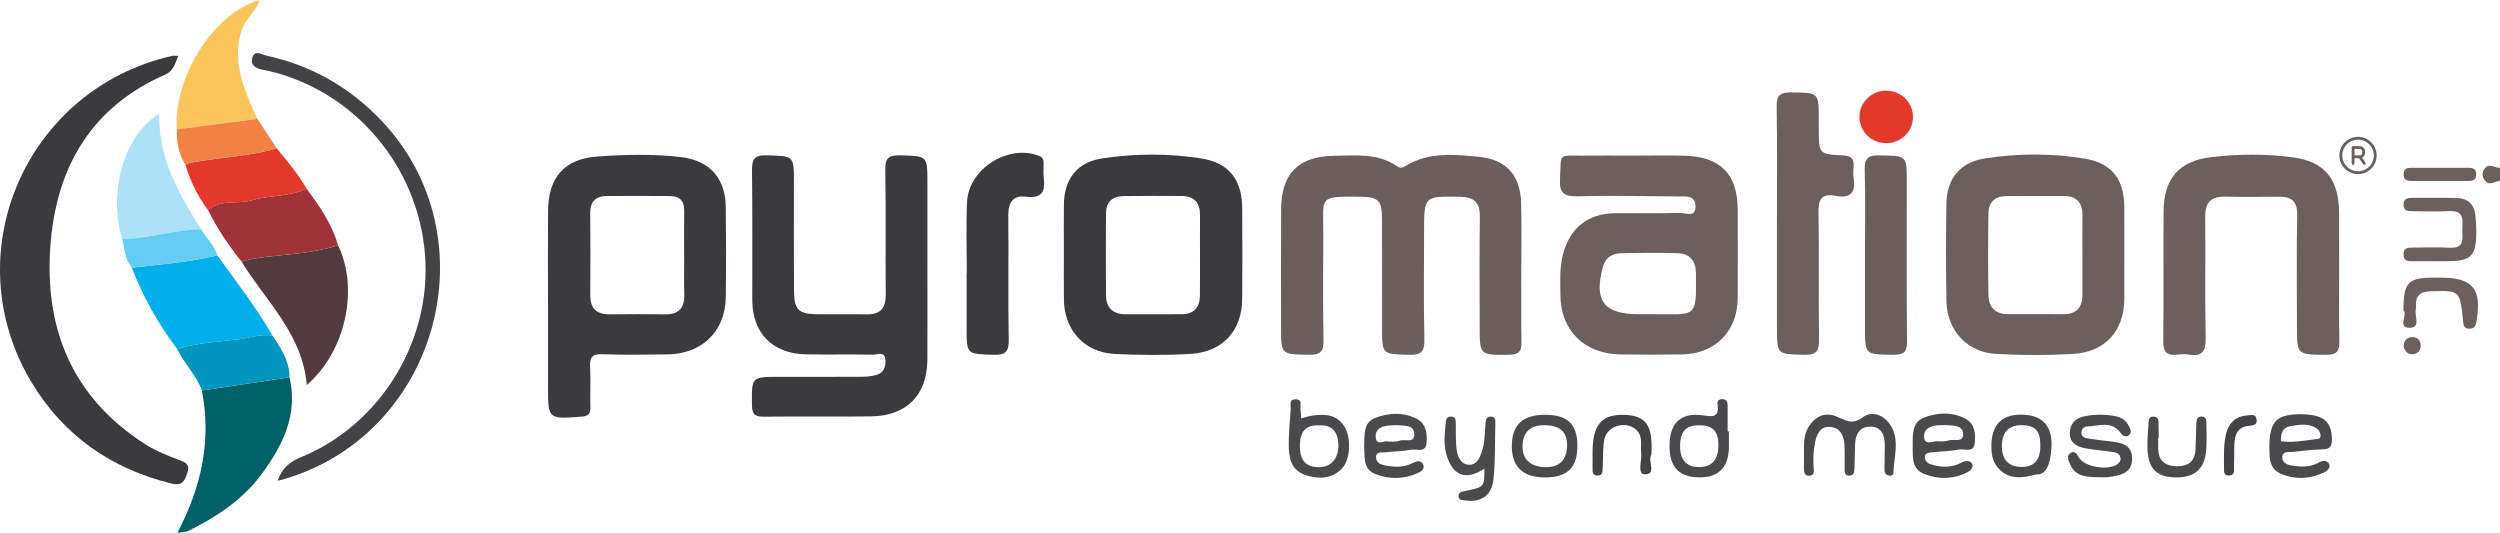 <?xml version="1.0" encoding="UTF-8"?>
<svg id="Layer_1" xmlns="http://www.w3.org/2000/svg" viewBox="0 0 192.495 41.027">
  <defs>
    <style>
      .cls-1 {
        fill: #3b3b3f;
      }

      .cls-2 {
        fill: #03afea;
      }

      .cls-3 {
        fill: #ade1f8;
      }

      .cls-4 {
        fill: #65cdf4;
      }

      .cls-5 {
        fill: #fbc55b;
      }

      .cls-6 {
        fill: #e3382c;
      }

      .cls-7 {
        fill: #6b605e;
      }

      .cls-8 {
        fill: #026067;
      }

      .cls-9 {
        fill: #a03338;
      }

      .cls-10 {
        fill: #4a494c;
      }

      .cls-11 {
        fill: #434346;
      }

      .cls-12 {
        fill: #6a5f5d;
      }

      .cls-13 {
        fill: #0295bd;
      }

      .cls-14 {
        fill: #533a3e;
      }

      .cls-15 {
        fill: #f28243;
      }
    </style>
  </defs>
  <path class="cls-7" d="M192.495,13.918c-.408.035-.847.469-1.209-.076-.172-.258-.174-.555-.007-.812.35-.537.807-.093,1.216-.106v.994Z"/>
  <path class="cls-12" d="M117.136,21.085c.002,1.737-.025,3.474.015,5.21.017.717-.151,1.014-.955,1.021-2.263.02-2.263.06-2.263-2.183-0-2.812-.029-5.625.013-8.436.017-1.132-.468-1.535-1.565-1.549-2.73-.036-2.73-.064-2.73,2.688-0,2.771-.041,5.542.023,8.312.022.94-.253,1.194-1.184,1.17-2.074-.054-2.075-.003-2.075-2.123,0-2.771.007-5.541-.003-8.312-.005-1.48-.26-1.721-1.743-1.737-3.198-.035-2.767.019-2.777,2.743-.01,2.771-.035,5.542.017,8.312.016.863-.227,1.129-1.109,1.115-2.161-.034-2.162.01-2.161-2.142 0-3.019-.012-6.038.004-9.056.014-2.723,1.305-4.067,4.025-4.121,1.69-.033,3.429-.228,4.946.825.252.175.453.053.679-.082,1.759-1.051,3.699-.845,5.587-.664,2.111.203,3.183,1.434,3.244,3.55.053,1.818.011,3.639.013,5.458Z"/>
  <path class="cls-1" d="M71.408,20.513c-0,2.399.012,4.797-.003,7.196-.017,2.711-1.6,4.318-4.335,4.352-2.742.034-5.486-.008-8.228.023-.662.008-.933-.126-.942-.868-.025-2.2-.062-2.199,2.101-2.199,2.119 0,4.239.006,6.358-.006.368-.002.747-.04,1.101-.135.575-.155.751-.618.717-1.157-.044-.71-.616-.403-.951-.41-1.703-.032-3.408.004-5.111-.02-2.614-.037-4.184-1.61-4.191-4.188-.01-3.308.024-6.617-.021-9.925-.012-.864.121-1.249,1.13-1.217,2.097.066,2.099.003,2.099,2.102 0,2.771-.012,5.542.005,8.312.009,1.5.341,1.812,1.848,1.825,1.247.011,2.494-.014,3.74.007,1.056.018,1.483-.467,1.473-1.515-.03-3.184.025-6.369-.033-9.552-.017-.912.193-1.208,1.155-1.178,2.087.066,2.089.008,2.089,2.101-0,2.15-0,4.301-0,6.451Z"/>
  <path class="cls-1" d="M42.195,23.408c0-2.397-.017-4.795.005-7.192.024-2.558,1.255-3.98,3.781-4.163,2.15-.156,4.321-.21,6.468.045,2.208.262,3.403,1.636,3.433,3.841.031,2.314.033,4.63.001,6.944-.037,2.639-1.827,4.374-4.509,4.406-1.661.02-3.324.047-4.984-.014-.798-.029-.998.248-.955.99.059,1.03-.008,2.067.024,3.099.017.542-.192.683-.718.721-2.547.187-2.545.204-2.545-2.352,0-2.108,0-4.216 0-6.324ZM52.677,19.587c0-1.114-.015-2.229.005-3.343.014-.777-.35-1.147-1.116-1.149-1.617-.004-3.235-.02-4.851-.002-.843.009-1.28.429-1.27,1.319.023,2.104.017,4.209.004,6.314-.007,1.047.508,1.494,1.535,1.479,1.41-.02,2.82-.021,4.23-.001,1.06.015,1.5-.494,1.472-1.522-.028-1.031-.006-2.063-.007-3.095Z"/>
  <path class="cls-7" d="M125.544,11.983c1.413.001,2.828-.037,4.239.009,2.712.09,4.008,1.445,4.017,4.147.008,2.275.013,4.55-.001,6.825-.016,2.549-1.744,4.291-4.294,4.327-1.579.022-3.159.022-4.738.001-2.782-.037-4.614-1.861-4.619-4.596-.002-1.03-.075-2.062.19-3.084.531-2.05,1.907-3.174,4.021-3.194,1.662-.016,3.326.028,4.987-.025.423-.014,1.228.422,1.203-.528-.022-.84-.735-.735-1.312-.739-2.577-.015-5.155-.082-7.729-.014-1.079.029-1.459-.225-1.391-1.357.123-2.043-.237-1.748,1.811-1.771,1.205-.014,2.411-.002,3.616-.001ZM126.932,24.192c3.717-.019,3.696.468,3.649-3.191-.012-.953-.501-1.482-1.431-1.507-1.448-.04-2.898-.03-4.346.006-.665.017-1.179.321-1.376,1.032-.728,2.621.051,3.661,2.759,3.661.249,0,.497,0,.746,0Z"/>
  <path class="cls-1" d="M81.915,19.353c0-1.2-.011-2.4.003-3.6.022-1.967,1.005-3.265,2.951-3.558,2.555-.384,5.146-.398,7.699.017,2.046.333,3.054,1.638,3.077,3.744.025,2.359.022,4.718.002,7.077-.021,2.428-1.509,4.074-3.972,4.216-1.948.113-3.911.1-5.861.004-2.319-.113-3.869-1.843-3.896-4.176-.014-1.241-.002-2.483-.002-3.725ZM92.398,19.695c0-1.034-.008-2.069.002-3.103.01-.955-.425-1.493-1.409-1.5-1.497-.011-2.994-.013-4.49.006-.84.011-1.334.452-1.341,1.305-.016,2.11-.013,4.22.002,6.33.007.945.503,1.459,1.472,1.463,1.455.006,2.911.007,4.366-.003.918-.006,1.375-.504,1.39-1.396.017-1.034.004-2.069.007-3.103Z"/>
  <path class="cls-7" d="M163.569,19.55c-0,1.159.003,2.317-.001,3.476-.008,2.425-1.472,4.085-3.933,4.226-1.989.114-3.995.108-5.984-.004-2.184-.124-3.735-1.824-3.779-4.04-.05-2.523-.043-5.049-.002-7.572.03-1.879,1.063-3.144,2.957-3.438,2.554-.397,5.145-.405,7.697.014,2.092.344,3.031,1.604,3.044,3.738.007,1.2.001,2.4.001,3.6ZM160.341,19.689c0-1.033-.008-2.067.002-3.1.01-.953-.418-1.491-1.405-1.495-1.495-.007-2.99-.007-4.485.007-.852.008-1.335.482-1.347,1.307-.031,2.107-.035,4.216 0,6.323.015.916.518,1.457,1.494,1.457,1.412.001,2.824-.008,4.237.006,1.05.01,1.512-.518,1.505-1.53-.007-.992-.002-1.984-.001-2.976Z"/>
  <path class="cls-1" d="M13.729,4.301c-.261.624-.371,1.165-1.013,1.446-5.602,2.45-8.288,6.988-8.806,12.821-.581,6.534,1.538,11.977,7.29,15.647.795.507,1.698.868,2.588,1.198.549.204.859.344.628,1.028-.216.637-.415.986-1.207.791-4.67-1.146-8.327-3.705-10.788-7.808C-3.507,19.541,1.967,6.882,13.238,4.304c.114-.026.24-.003.492-.003Z"/>
  <path class="cls-7" d="M180.113,21.156c.002,1.696-.026,3.393.014,5.088.018.764-.155,1.085-1.027,1.076-2.239-.023-2.239.026-2.24-2.212-0-2.855-.037-5.71.018-8.563.02-1.057-.449-1.406-1.404-1.399-1.372.01-2.745.031-4.116-.007-1.115-.031-1.572.447-1.56,1.558.033,3.102-.03,6.206.035,9.308.021,1.006-.22,1.472-1.285,1.299-.283-.046-.586-.041-.871-.001-.886.126-1.124-.247-1.112-1.108.046-3.309-.001-6.619.026-9.929.02-2.506,1.183-3.879,3.677-4.169,2.104-.245,4.238-.263,6.342.027,2.282.314,3.345,1.549,3.482,3.82.008.124.018.248.018.372.001,1.613.001,3.227.002,4.84Z"/>
  <path class="cls-7" d="M136.82,17.268c0-3.017.032-6.035-.02-9.052-.015-.882.267-1.111,1.124-1.1,2.117.028,2.118-.013,2.118,2.084v.744c0,1.901-.001,1.927,1.874,2.022.584.03.844.208.808.794-.02.329-.047.668.006.99.184,1.126-.316,1.531-1.384,1.33-1.177-.222-1.346.352-1.326,1.374.061,3.223-.01,6.448.043,9.671.015.907-.201,1.219-1.163,1.193-2.078-.055-2.079 0-2.079-2.117,0-2.645,0-5.291 0-7.936Z"/>
  <path class="cls-8" d="M22.295,29.052c.669,2.883-.529,5.263-2.156,7.462-1.456,1.968-3.471,3.297-5.653,4.372-.171.084-.391.07-.829.141,1.868-3.555,2.636-7.144,1.884-10.962,2.251-.337,4.503-.675,6.754-1.013Z"/>
  <path class="cls-1" d="M74.442,21.022c0-1.819-.066-3.64.016-5.455.117-2.575,3.175-4.492,5.553-3.563.301.117.344.314.347.57.003.372-.037.749.01,1.115.138,1.057-.139,1.615-1.372,1.456-.999-.128-1.371.456-1.36,1.439.034,3.182-.022,6.366.034,9.547.016.907-.192,1.215-1.156,1.186-2.085-.061-2.087-.005-2.086-2.08,0-1.405,0-2.811,0-4.216.005,0,.01,0,.015,0Z"/>
  <path class="cls-11" d="M21.376,37.019c.337-.958.911-1.453,1.779-1.808,6.186-2.531,10.123-9.029,9.564-15.682-.566-6.747-5.389-12.438-11.892-14.034-.161-.04-.325-.069-.488-.1-.511-.098-1.058-.258-.923-.897.15-.715.758-.29,1.095-.217,3.465.754,6.413,2.436,8.853,5.002,8.475,8.911,4.458,23.998-7.341,27.563-.189.057-.381.102-.646.173Z"/>
  <path class="cls-12" d="M143.599,19.624c-0-2.188.042-4.376-.02-6.562-.025-.888.271-1.111,1.127-1.099,2.113.03,2.113-.011,2.113,2.062-0,4.086-.023,8.173.019,12.258.008.825-.244,1.037-1.048,1.031-2.19-.016-2.19.021-2.19-2.119 0-1.857,0-3.715-0-5.572Z"/>
  <path class="cls-2" d="M13.649,26.878c-1.468-1.924-2.622-4.021-3.507-6.267,2.206-.253,4.425-.42,6.591-.944,1.465,2.025,2.998,4.003,4.246,6.175-.884-.147-1.728.17-2.581.278-1.588.201-3.206.264-4.749.758Z"/>
  <path class="cls-14" d="M26.027,18.882c1.622,3.344.602,8.168-2.405,10.766-.33-3.94-3.165-6.458-5.025-9.509.431-.112.856-.22,1.306-.282,2.047-.284,4.136-.323,6.124-.974Z"/>
  <path class="cls-9" d="M26.027,18.882c-1.988.652-4.077.691-6.124.974-.45.062-.875.17-1.306.282-.997-1.233-1.868-2.547-2.58-3.964.983-.876,2.268-.417,3.377-.752,1.376-.415,2.879-.26,4.21-.9.999,1.348,1.957,2.717,2.423,4.359Z"/>
  <path class="cls-3" d="M9.409,18.394c-.958-2.959-.284-7.619,2.86-9.664-.107,3.474,1.536,6.214,3.222,8.937-.41-.029-.81.02-1.221.07-1.624.197-3.213.648-4.861.657Z"/>
  <path class="cls-5" d="M13.61,9.958c-.246-4.055,2.833-8.944,6.378-9.958-.288.914-1.082,1.428-1.359,2.264-.678,2.046-.106,3.909.674,5.764.16.38.343.749.516,1.124-2.069.269-4.138.537-6.208.805Z"/>
  <path class="cls-6" d="M23.605,14.524c-1.331.639-2.834.485-4.21.9-1.109.334-2.394-.124-3.377.752-.795-1.058-1.363-2.228-1.745-3.49.333-.186.7-.207,1.069-.269,1.987-.335,4.018-.415,5.962-.997.829.99,1.65,1.985,2.301,3.104Z"/>
  <path class="cls-13" d="M13.649,26.878c1.543-.495,3.161-.557,4.749-.758.854-.108,1.697-.425,2.581-.278.661.98,1.31,1.965,1.316,3.21-2.251.338-4.503.675-6.754,1.012-.421-1.185-1.364-2.064-1.892-3.187Z"/>
  <path class="cls-15" d="M21.304,11.419c-1.945.582-3.975.662-5.962.997-.369.062-.736.082-1.069.269-.528-.835-.678-1.761-.663-2.727,2.069-.268,4.138-.537,6.208-.805.496.756.991,1.511,1.487,2.267Z"/>
  <path class="cls-7" d="M187.402,20.113c-.58-.001-1.16-.01-1.74.002-.411.008-.612-.151-.595-.58.015-.395.258-.469.58-.47.994-.001,1.991-.05,2.982.008,1.18.069.956-.739.966-1.409.01-.692.165-1.47-.984-1.408-.95.051-1.905.01-2.858.008-.345-0-.68-.006-.686-.49-.006-.452.262-.544.643-.541,1.16.007,2.321-.019,3.48.014.812.023,1.309.467,1.406,1.287.048.408.076.82.075,1.231-.003,1.999-.365,2.349-2.398,2.35-.29 0-.58 0-.87-.001Z"/>
  <path class="cls-10" d="M138.905,34.938c-.01-.703-.046-1.412.339-2.048.491-.81,1.243-1.183,2.114-.841.722.284,1.22.719,2.081.076.698-.521,1.634-.189,2.141.637.712,1.16.238,2.418.21,3.635-.004.188-.194.26-.369.221-.235-.053-.322-.234-.32-.463.007-.62.011-1.239.021-1.859.013-.798-.257-1.46-1.147-1.448-.789.01-1.116.61-1.135,1.364-.016.619-.037,1.239-.051,1.858-.006.261-.034.528-.358.551-.453.032-.391-.329-.397-.604-.012-.578.02-1.158-.013-1.735-.041-.714-.309-1.357-1.111-1.411-.772-.052-1.022.558-1.158,1.213-.135.655-.153,1.311-.098,1.973.021.257.026.54-.302.572-.402.04-.455-.258-.451-.576.005-.372.001-.744.002-1.115Z"/>
  <path class="cls-4" d="M9.409,18.394c1.648-.009,3.237-.461,4.861-.657.411-.05.811-.099,1.221-.07.413.667,1.007,1.223,1.242,2-2.167.524-4.385.691-6.591.944-.534-.644-.547-1.459-.732-2.217Z"/>
  <path class="cls-10" d="M105.035,34.392c.05-.861-.105-1.837.838-2.208,1.056-.415,2.22-.469,3.256.088.694.373.778,1.169.708,1.869-.076.755-.786.405-1.21.488-.647.128-1.319.121-1.978.198-.263.03-.669-.072-.698.325-.026.36.251.594.614.669.743.153,1.483.199,2.186-.157.32-.162.666-.271.837.115.144.324-.186.545-.434.654-1.073.472-2.197.492-3.267.063-.97-.389-.79-1.343-.853-2.104ZM106.939,34.011c.32-.024.594.017.811-.074.396-.166,1.175.244,1.151-.515-.023-.708-.746-.632-1.27-.68-.204-.019-.413.01-.62.019-.606.024-1.145.263-1.083.917.07.734.731.158,1.011.333Z"/>
  <path class="cls-10" d="M161.362,36.742c-.547-.048-1.531.041-1.978-1.007-.118-.275-.311-.676.084-.878.339-.173.452.155.624.406.491.714,2.215.975,2.919.492.186-.128.305-.279.262-.508-.053-.288-.287-.398-.534-.435-.737-.111-1.483-.17-2.215-.303-.664-.12-1.19-.461-1.154-1.224.033-.713.485-1.109,1.174-1.241.782-.15,1.563-.15,2.347.004.484.095.84.348,1.045.788.101.217.233.487-.019.671-.231.168-.458.075-.626-.162-.707-.995-1.708-.532-2.615-.502-.213.007-.378.177-.406.402-.037.302.161.462.425.505.572.092,1.148.164,1.725.228.858.096,1.747.216,1.749,1.332.002,1.174-.958,1.288-1.832,1.428-.202.032-.414.005-.974.005Z"/>
  <path class="cls-10" d="M174.735,34.448c.01-2.044.573-2.577,2.506-2.55,1.668.023,2.306.573,2.312,1.926.002.501-.113.756-.675.773-.787.023-1.574.112-2.358.2-.301.033-.761-.083-.787.384-.025.449.361.611.757.67.706.105,1.402.136,2.057-.239.268-.153.628-.185.775.082.161.293-.108.556-.377.684-1.111.527-2.284.563-3.379.072-.9-.403-.811-1.35-.829-2.001ZM175.629,33.971c.877.128,1.725-.035,2.575-.144.188-.024.467.003.474-.258.005-.178-.093-.425-.231-.53-.651-.497-1.412-.339-2.126-.22-.583.098-.713.591-.692,1.152Z"/>
  <path class="cls-10" d="M147.274,34.482c.002-.988-.079-1.939.841-2.312,1.052-.426,2.211-.475,3.25.087.703.381.761,1.156.687,1.865-.082.782-.775.41-1.19.489-.688.131-1.399.142-2.099.213-.24.024-.54.039-.551.356-.01.256.166.476.419.558.813.266,1.625.297,2.405-.119.288-.153.636-.179.788.053.183.279-.074.558-.342.693-1.101.551-2.265.562-3.367.108-.935-.385-.823-1.328-.841-1.992ZM149.313,33.993c.285-.025.506.002.69-.069.402-.155,1.163.198,1.155-.493-.008-.665-.708-.669-1.248-.694-.164-.008-.328.002-.493.001-.694-.005-1.364.247-1.257.987.094.652.814.139,1.153.267Z"/>
  <path class="cls-6" d="M145.224,11.021c-1.153-.01-2.055-.904-2.05-2.034.004-1.107.944-2.016,2.076-2.007,1.138.009,2.058.923,2.047,2.034-.011,1.128-.929,2.017-2.072,2.008Z"/>
  <path class="cls-10" d="M100.189,32.218c.273-.073.502-.156.739-.195.975-.162,1.924-.168,2.556.764.574.847.515,2.582-.145,3.275-.767.807-1.744.847-2.752.538-1.185-.362-1.353-1.344-1.355-2.364-.002-.901.079-1.804.148-2.704.022-.291-.162-.761.338-.786.615-.03.371.499.421.82.031.2.032.405.05.653ZM101.616,32.753c-1.171-.063-1.513.568-1.528,1.53-.018,1.142.439,1.682,1.461,1.686.93.003,1.524-.652,1.504-1.716-.019-.965-.461-1.553-1.436-1.5Z"/>
  <path class="cls-10" d="M133.124,33.219c0,.413.006.826-.001,1.238-.026,1.579-.856,2.364-2.42,2.298-1.549-.066-2.229-.92-2.145-2.694.071-1.508.903-2.275,2.438-2.096.763.089,1.425.307,1.246-.862-.036-.234.138-.382.385-.371.318.014.4.226.398.506-.005.66-.001,1.321-.001,1.981.034-0.0.067-0.0.101-0ZM129.364,34.27c-.034,1.108.469,1.699,1.472,1.694,1.043-.005,1.442-.632,1.475-1.579.032-.934-.241-1.607-1.347-1.639-1.095-.032-1.566.396-1.6,1.524Z"/>
  <path class="cls-10" d="M114.292,36.081c-1.432.971-2.496.541-2.945-1.176-.204-.78-.1-1.558-.032-2.338.023-.257.065-.499.411-.492.361.006.361.27.367.517.014.577-.014,1.158.034,1.732.052.632.218,1.374.909,1.454.738.086.979-.686,1.136-1.262.16-.586.146-1.22.207-1.833.028-.286.006-.62.433-.605.362.012.329.308.323.543-.034,1.442.011,2.893-.146,4.322-.138,1.25-1.004,1.774-2.214,1.582-.2-.032-.444-.001-.467-.284-.026-.323.194-.372.467-.427,1.525-.31,1.524-.319,1.517-1.733Z"/>
  <path class="cls-10" d="M118.913,31.938c1.742-.016,2.514.682,2.542,2.298.03,1.737-.728,2.514-2.46,2.525-1.728.011-2.599-.811-2.588-2.441.011-1.596.823-2.367,2.506-2.382ZM120.662,34.307c.012-1.065-.551-1.564-1.767-1.568-1.103-.004-1.672.575-1.664,1.694.007.978.704,1.563,1.855,1.537,1.082-.024,1.557-.633,1.576-1.663Z"/>
  <path class="cls-7" d="M185.062,23.913c.003-2.196.34-2.533,2.376-2.535.166-0.0.332,0,.498,0,2.481 0,3.187.88,2.743,3.379-.058.325-.132.541-.513.552-.489.014-.483-.303-.52-.652-.245-2.312-.249-2.282-2.442-2.232-.851.019-1.243.331-1.172,1.18.003.041.012.087-.002.123-.186.514.428,1.487-.462,1.51-1.02.026-.158-1.025-.506-1.324Z"/>
  <path class="cls-10" d="M156.81,36.532c-.862.192-2.029.543-2.955-.493-.471-.527-.543-1.193-.517-1.866.061-1.574.888-2.315,2.485-2.242,1.514.068,2.243.948,2.135,2.576q-.138,2.077-1.148,2.025ZM157.102,34.26c.002-1.096-.423-1.534-1.479-1.523-1.0.01-1.514.603-1.48,1.719.031,1.022.616,1.521,1.592,1.497,1.069-.027,1.383-.75,1.367-1.693Z"/>
  <path class="cls-10" d="M166.177,33.714c0,.289-.006.578.001.867.022.948.608,1.31,1.462,1.32.816.01,1.355-.364,1.403-1.235.039-.701.045-1.404.071-2.106.01-.265.077-.499.413-.488.35.011.361.276.363.525.006.62.024,1.241-.003,1.859-.069,1.578-.812,2.308-2.31,2.302-1.546-.005-2.21-.686-2.23-2.325-.007-.577.032-1.157.08-1.732.022-.26-.05-.642.4-.624.426.017.369.367.379.645.011.33.003.661.003.992-.011-0-.022-0-.033-0Z"/>
  <path class="cls-11" d="M127.152,35.026c-.326.418.456,1.51-.499,1.499-.621-.008-.219-1.045-.285-1.613-.074-.638.179-1.343-.421-1.851-.828-.701-2.244-.244-2.428.822-.118.684-.07,1.396-.115,2.094-.017.269.049.632-.387.642-.442.01-.386-.335-.391-.617-.006-.412-.004-.825-.001-1.237.015-2.104.737-2.906,2.535-2.818,1.613.078,2.128.849,1.992,3.079Z"/>
  <path class="cls-7" d="M187.794,13.933c-.701-.001-1.402-.004-2.103 0-.38.002-.641-.101-.619-.555.018-.394.265-.458.583-.458,1.484.002,2.968.003,4.453 0.0.334-.001.548.106.558.486.011.465-.28.529-.645.528-.742-.003-1.484-.001-2.226-.002Z"/>
  <path class="cls-11" d="M171.243,34.939c.01-2.012.544-2.874,1.837-2.957.276-.018.61-.131.672.303.057.393-.19.475-.522.497-.981.064-1.178.746-1.196,1.55-.012.533-.001,1.067-.018,1.6-.009.269.083.638-.334.677-.532.049-.423-.379-.437-.685-.015-.328-.003-.656-.003-.985Z"/>
  <path class="cls-7" d="M185.071,26.667c.029-.459.277-.719.696-.712.357.006.613.244.621.625.009.366-.19.642-.559.69-.44.056-.666-.22-.758-.602Z"/>
  <g>
    <path class="cls-7" d="M182.012,12.335c-.073-.104-.134-.191-.135-.193-.001-.002.008-.009.02-.015.092-.051.164-.142.195-.246.013-.044.016-.081.016-.166,0-.117-.008-.162-.043-.232-.058-.118-.158-.196-.291-.226-.03-.007-.034-.007-.315-.008-.215-.001-.289 0-.302.003-.042.009-.074.042-.083.085-.005.026-.005,1.248.001,1.271.013.057.068.093.126.082.01-.002.025-.006.031-.01.019-.01.043-.036.052-.057l.007-.018.001-.211.001-.211.171 0.0.171 0.0.16.229c.088.126.166.236.173.244.023.026.061.04.094.036.034-.004.072-.032.085-.061.013-.03.014-.067.001-.094-.003-.006-.065-.097-.138-.201ZM181.746,11.954c-.022.006-.03.006-.238.006h-.215v-.492l.213 0c.233 0.0.232,0,.271.018.051.024.091.073.106.129.008.029.008.168 0.0.197-.01.036-.025.063-.051.089-.027.027-.053.043-.086.052Z"/>
    <path class="cls-7" d="M182.858,11.347c-.073-.152-.16-.274-.279-.392-.165-.165-.359-.283-.584-.355-.164-.052-.351-.075-.527-.063-.247.016-.487.097-.692.232-.164.108-.306.25-.414.414-.087.133-.156.291-.194.444-.095.389-.025.799.194,1.131.108.164.25.306.414.414.133.087.291.156.444.194.389.095.799.025,1.131-.194.163-.107.304-.248.412-.411.106-.16.18-.346.214-.533.054-.302.013-.607-.119-.88ZM182.758,12.205c-.021.108-.052.198-.103.301-.062.125-.132.224-.231.323-.099.099-.198.169-.323.231-.127.062-.244.098-.389.117-.06.008-.235.008-.295,0-.145-.02-.262-.055-.389-.117-.125-.062-.224-.132-.323-.231s-.169-.198-.231-.323c-.062-.127-.098-.244-.117-.389-.008-.06-.008-.235,0-.295.027-.197.092-.372.198-.53.206-.307.546-.506.916-.535.008-.001.059-.001.112-0.0.076.001.106.002.14.007.141.02.254.054.378.116.125.062.224.132.323.231.099.099.169.198.231.323.051.103.081.193.103.301.018.091.02.12.02.235,0,.116-.002.145-.02.235Z"/>
  </g>
</svg>